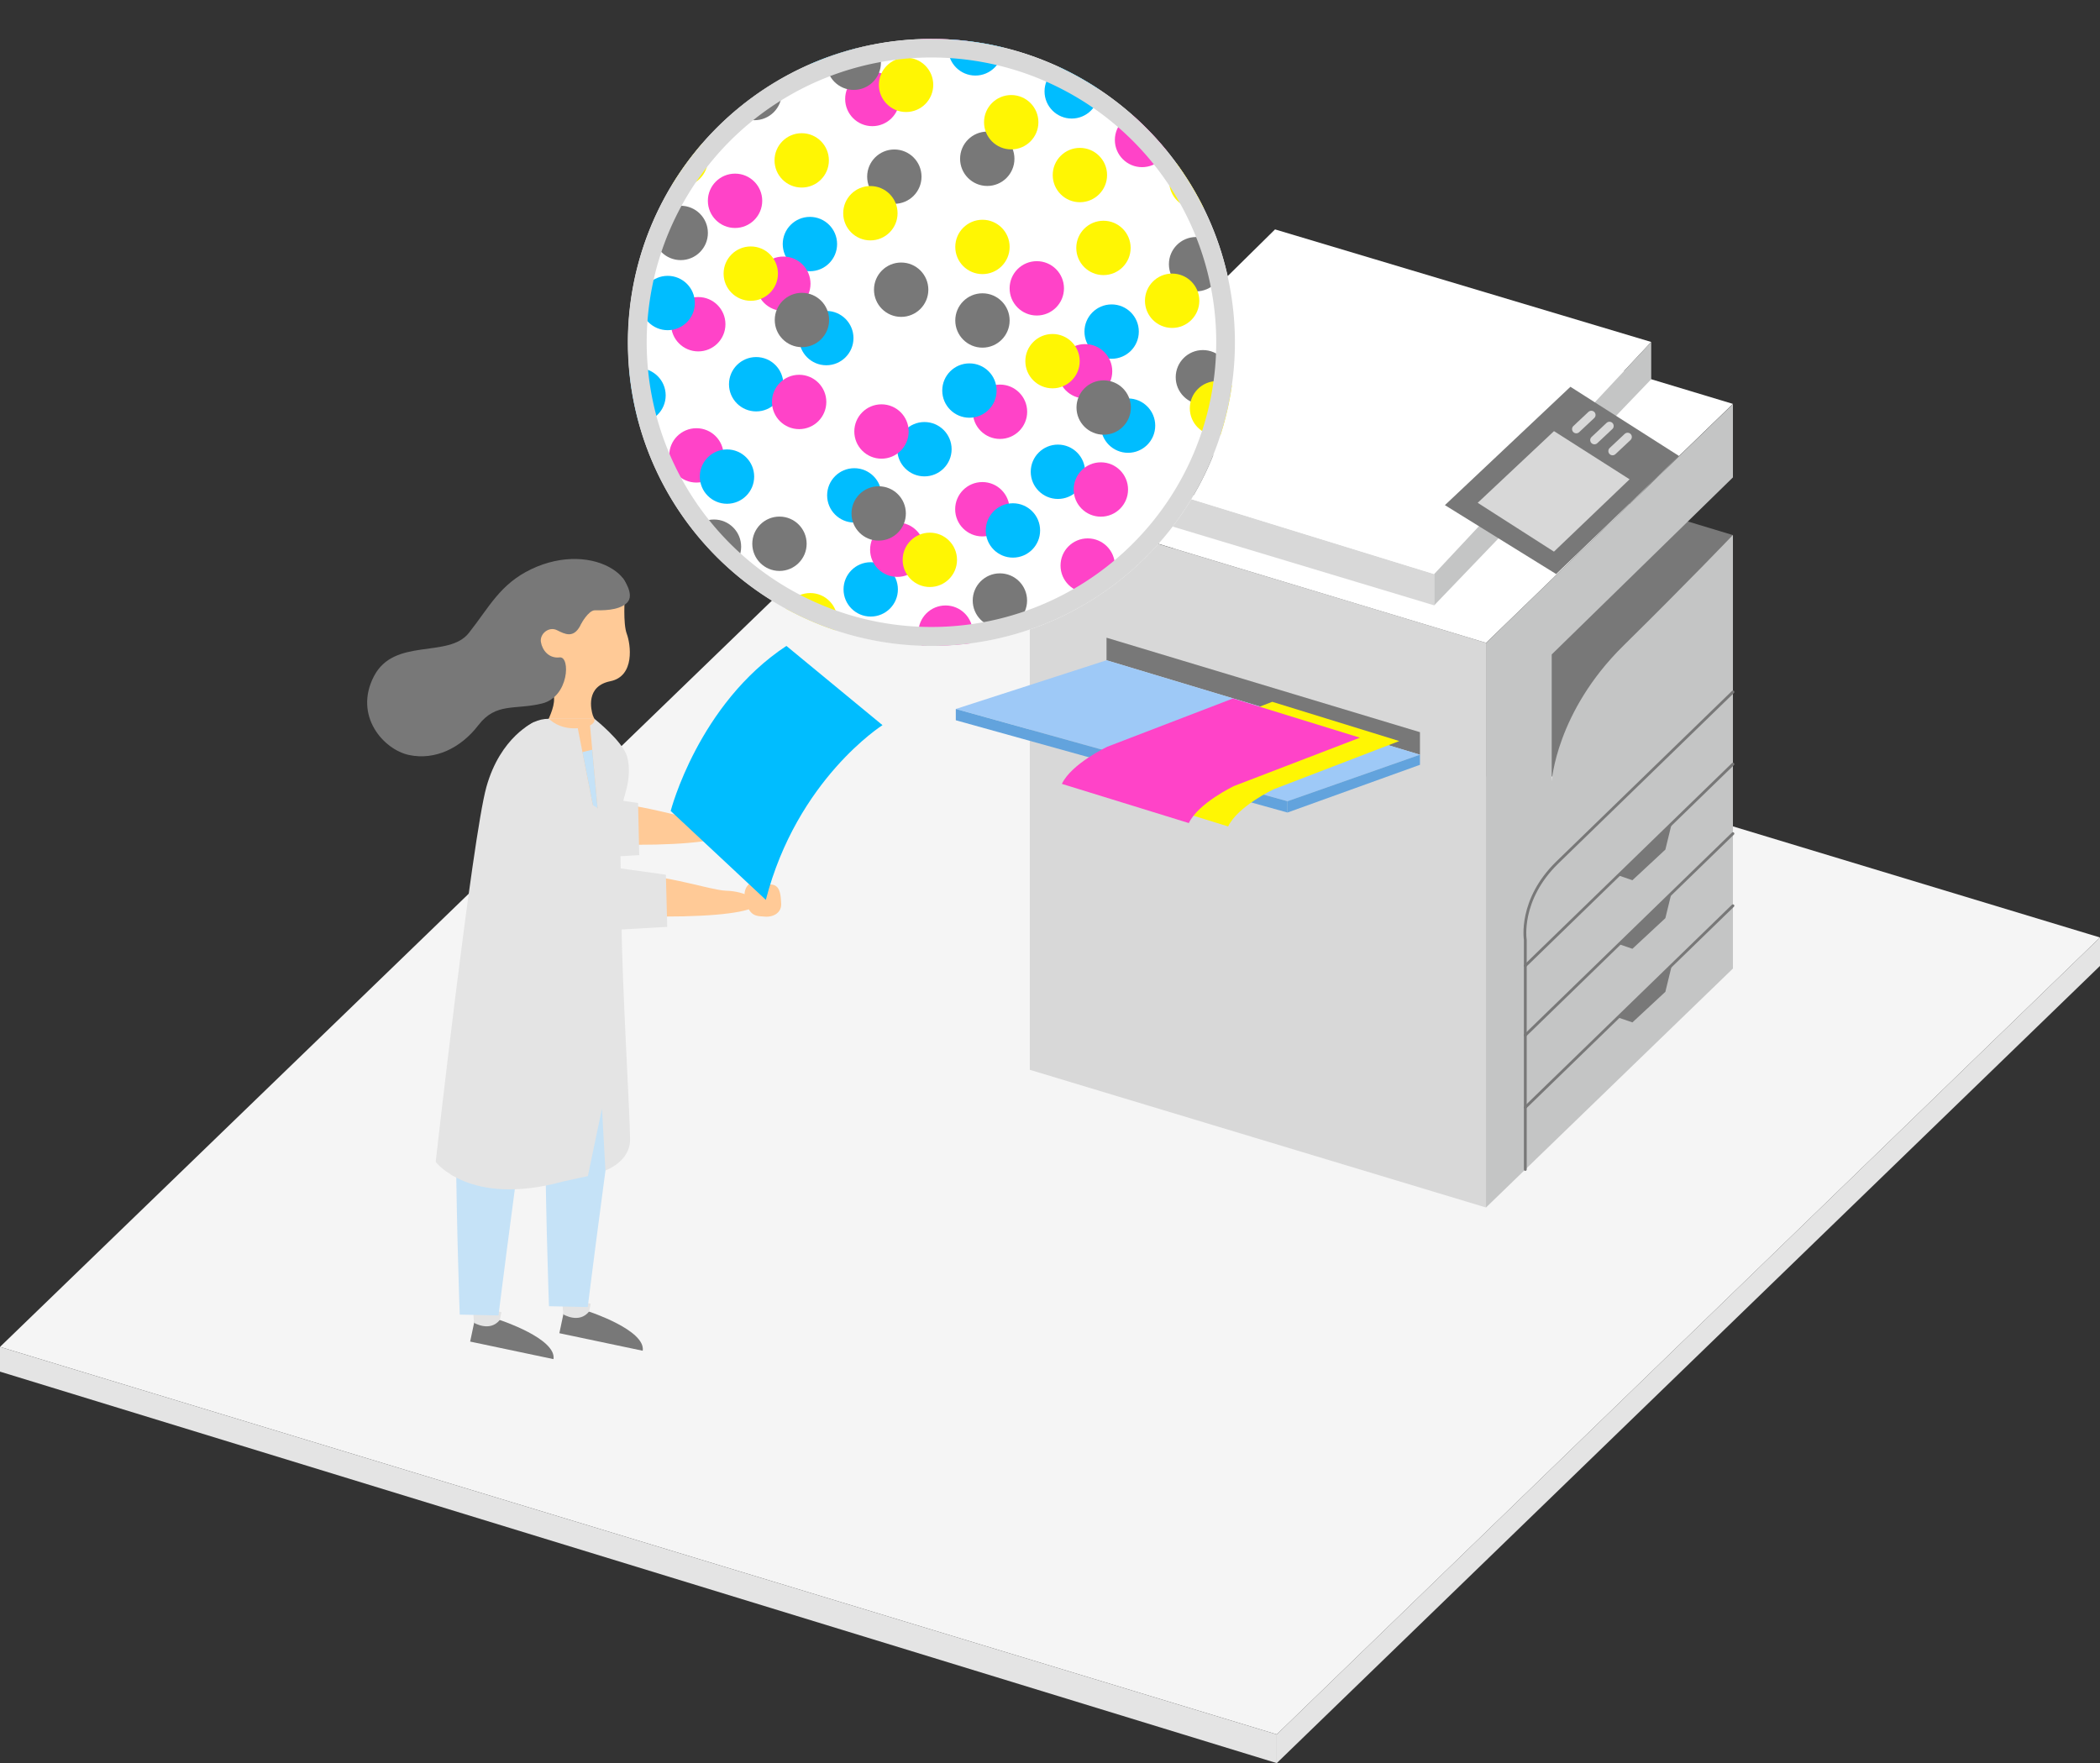 <svg xmlns="http://www.w3.org/2000/svg" xmlns:xlink="http://www.w3.org/1999/xlink" viewBox="0 0 957.34 803.83"><rect x="0" y="0" width="957.34" height="803.83" fill="#333333" stroke="none"/><defs><style>.cls-1,.cls-11,.cls-8{fill:none;}.cls-2{fill:#f5f5f5;}.cls-3{fill:#e4e4e4;}.cls-4{fill:#787878;}.cls-5{fill:#fff;}.cls-6{fill:#d8d8d8;}.cls-7{fill:#c4c5c5;}.cls-8{stroke:#787878;stroke-width:1.28px;}.cls-11,.cls-8{stroke-linecap:round;stroke-miterlimit:10;}.cls-9{fill:#9ec9f7;}.cls-10{fill:#62a3dd;}.cls-11{stroke:#d8d8d8;stroke-width:3.85px;}.cls-12{fill:#ffca97;}.cls-13{fill:#c5e2f7;}.cls-14{fill:#00bdff;}.cls-15{clip-path:url(#clip-path);}.cls-16{fill:#ff43c8;}.cls-17{fill:#fff603;}</style><clipPath id="clip-path" transform="translate(0 17.73)"><circle class="cls-1" cx="424.64" cy="138.36" r="138.34"/></clipPath></defs><title>popimg-06</title><g id="レイヤー_2" data-name="レイヤー 2"><g id="_無機材料_光材料" data-name="⑥無機材料、光材料"><polygon class="cls-2" points="0 614.07 582.05 790.75 957.34 427.41 375.29 251.22 0 614.07"/><polygon class="cls-3" points="0 614.07 582.05 790.75 582.05 803.83 0 625.35 0 614.07"/><polygon class="cls-3" points="582.05 790.75 582.05 803.83 957.34 440.37 957.34 427.41 582.05 790.75"/><polygon class="cls-4" points="790 243.96 535.03 166.83 535.03 354.05 721.69 354.05 790 243.96"/><polygon class="cls-5" points="677.43 293.09 790 184.14 582.04 121.38 469.47 230.22 619.52 275.58 677.43 293.06 677.43 293.09"/><polygon class="cls-6" points="677.43 293.09 619.52 275.58 469.47 230.3 469.47 487.75 677.43 550.52 677.43 293.17 677.43 293.09"/><path class="cls-7" d="M677.43,532.79,790,423.84V226.17s-19.4,20.38-50,50.55-32.61,61.82-32.61,61.82v-57.9L790,199.93V166.49l-112.57,109Z" transform="translate(0 17.73)"/><polygon class="cls-4" points="504.44 301.02 647.32 344.08 647.32 333.81 504.44 290.74 504.44 301.02"/><line class="cls-8" x1="790" y1="348.38" x2="695.35" y2="440.29"/><line class="cls-8" x1="790" y1="380.06" x2="695.35" y2="471.97"/><line class="cls-8" x1="790" y1="412.95" x2="695.35" y2="504.87"/><path class="cls-8" d="M695.35,515.45V410.75s-3-18.16,14.66-35.32l80-77.68" transform="translate(0 17.73)"/><polygon class="cls-4" points="737.77 399.1 744.18 401.31 759.2 387.35 762.1 375.47 737.77 399.1"/><polygon class="cls-4" points="737.77 430.36 744.18 432.57 759.2 418.61 762.1 406.73 737.77 430.36"/><polygon class="cls-4" points="737.77 463.93 744.18 466.13 759.2 452.18 762.1 440.29 737.77 463.93"/><polygon class="cls-9" points="647.32 344.08 587.01 365.3 435.73 323.23 504.44 301.02 647.32 344.08"/><polygon class="cls-10" points="435.73 323.23 435.73 328.38 586.93 370.45 586.93 365.3 435.73 323.23"/><polygon class="cls-10" points="586.93 370.45 647.32 348.69 647.32 344.08 586.93 365.3 586.93 370.45"/><polygon class="cls-6" points="477.16 222.78 477.16 207.24 653.81 261.72 653.81 275.99 477.16 222.78"/><polygon class="cls-5" points="477.16 207.24 581.26 104.59 752.75 155.91 653.81 261.72 477.16 207.24"/><polygon class="cls-7" points="752.75 155.91 653.81 261.72 653.81 275.99 752.75 172.9 752.75 155.91"/><polygon class="cls-4" points="765.45 207.9 715.92 176.34 658.7 230.3 709.42 261.72 765.45 207.9"/><polygon class="cls-6" points="742.89 218.52 708.43 196.56 673.65 229.24 708.41 251.5 742.89 218.52"/><line class="cls-11" x1="718.59" y1="195.63" x2="725.45" y2="189.19"/><line class="cls-11" x1="726.86" y1="200.64" x2="733.72" y2="194.2"/><line class="cls-11" x1="735.13" y1="205.65" x2="741.99" y2="199.21"/><path class="cls-12" d="M256.77,360.75s7.25,6.64,33.06,6.67,39.45-2.28,41.84-4.9-5.17-6.72-13.36-6.87-41.87-12.27-54.39-5S256.77,360.75,256.77,360.75Z" transform="translate(0 17.73)"/><path class="cls-3" d="M291.42,372.14l-41,2.34c-9.37-2.13-13.46-1.77-18-24.35s3.51-33.9,19.71-34.57,16.74,29.71,16.74,29.71l22,3.07Z" transform="translate(0 17.73)"/><path class="cls-12" d="M338.32,352.82a3.48,3.48,0,0,0-4-2.61c-3.25.6-9.27,2.51-7.25,10s5.27,6.92,8.88,7.24,7.6-1.61,7.4-5.92S342.85,352.76,338.32,352.82Z" transform="translate(0 17.73)"/><path class="cls-12" d="M284.84,254.44s-.89,12.08.89,16.8,3.83,19.32-7.49,21.61-8.83,12.87-8,15.52,8.67,13.74,1.58,18.63-26.79,2.78-26-5.37,12-20.12,3.78-26.8-15.8-26.11-15.8-26.11l19.12-16.64Z" transform="translate(0 17.73)"/><path class="cls-4" d="M285.45,252.88s-7.42-5.56-14.84-1.23-3.09,10.51-6.19,16.08-6.8,3.71-10.51,1.85-7.94,1.69-7.32,5.41,3.61,7.58,8.56,7,4.33,17.94-8,21-21-.62-29.07,9.9-19.8,16.08-31.55,13.61-25.36-17.94-16.08-35.88,34-8,43.3-19.79,14.22-22.27,28.45-29.07,28.45-5.57,37.11,0S285.45,252.88,285.45,252.88Z" transform="translate(0 17.73)"/><path class="cls-4" d="M264.88,266.77s3.36-6.26,6.3-6.26,10.72.33,14.6-3.36S284,245.94,284,245.94l-19.08,2-5.56,13.82Z" transform="translate(0 17.73)"/><path class="cls-3" d="M271,310s12.73,10.12,14.81,17,.84,18.45-7.4,30.47-3.74,28.85-3.74,28.85h-53.4s7.12-19.23,6.52-30.35,1.87-46,22.54-46Z" transform="translate(0 17.73)"/><path class="cls-12" d="M250.3,310s4.4,4.94,13.1,4.27S271,310,271,310Z" transform="translate(0 17.73)"/><path class="cls-4" d="M293,598.1l-38-8,2.56-12.15,11,2.32S294.4,588.72,293,598.1Z" transform="translate(0 17.73)"/><path class="cls-3" d="M256.79,581.52s7.24,4.38,11.75-1.29l.76-3.56-13.1-2.77Z" transform="translate(0 17.73)"/><path class="cls-13" d="M266.37,445.94s19.09,3.12,13.47,42.5c-5.78,40.45-11.9,89.74-11.9,89.74l-17.67-.38s-2-53.83-1.81-100.29C248.46,477.51,247.87,445.63,266.37,445.94Z" transform="translate(0 17.73)"/><path class="cls-4" d="M252.33,601.92l-38-8,2.57-12.14,11,2.32S253.71,592.55,252.33,601.92Z" transform="translate(0 17.73)"/><path class="cls-3" d="M216.09,585.35s7.24,4.38,11.76-1.29l.75-3.56-13.09-2.77Z" transform="translate(0 17.73)"/><path class="cls-13" d="M225.67,449.76s19.09,3.13,13.47,42.5C233.37,532.72,227.25,582,227.25,582l-17.67-.38s-2-53.83-1.82-100.29C207.76,481.34,207.18,449.45,225.67,449.76Z" transform="translate(0 17.73)"/><path class="cls-3" d="M198.62,512s15.41,20.56,57.81,9L268,518.46l6.43-30.84L276,515.88s11.24-3.85,11.24-14.12-3.86-74.52-3.86-98.93-2-46.78,1.58-58.72l-41.51-32.6s-15.31,6.52-21.74,29.65S198.62,512,198.62,512Z" transform="translate(0 17.73)"/><polygon class="cls-12" points="263.4 332.04 274.03 386.26 268.71 327.77 263.4 332.04"/><polygon class="cls-13" points="265.53 342.89 269.99 341.8 274.03 386.26 265.53 342.89"/><path class="cls-12" d="M269.54,393.47s7.24,6.64,33,6.67,39.45-2.28,41.85-4.9-5.18-6.72-13.37-6.87-41.87-12.27-54.39-5S269.54,393.47,269.54,393.47Z" transform="translate(0 17.73)"/><path class="cls-3" d="M304.18,404.85l-41,2.35c-9.38-2.13-13.46-1.77-18-24.35s3.51-33.9,19.7-34.57S281.56,378,281.56,378l22,3.06Z" transform="translate(0 17.73)"/><path class="cls-12" d="M351.08,385.53a3.46,3.46,0,0,0-4-2.6c-3.24.6-9.26,2.51-7.24,10s5.26,6.93,8.88,7.24,7.6-1.61,7.39-5.91S355.62,385.48,351.08,385.53Z" transform="translate(0 17.73)"/><path class="cls-14" d="M358.5,276.75l43.81,36.13s-39,24.66-53.18,79.66L305.75,352S318.3,303.3,358.5,276.75Z" transform="translate(0 17.73)"/><circle class="cls-5" cx="424.64" cy="156.09" r="138.34"/><g class="cls-15"><circle class="cls-16" cx="472.65" cy="131.46" r="12.39"/><circle class="cls-17" cx="503.04" cy="113.03" r="12.39"/><circle class="cls-4" cx="545.27" cy="120.45" r="12.39"/><circle class="cls-14" cx="506.77" cy="151.18" r="12.39"/><circle class="cls-16" cx="494.66" cy="169.27" r="12.39"/><circle class="cls-17" cx="534.35" cy="137.12" r="12.39"/><circle class="cls-4" cx="548.37" cy="171.99" r="12.39"/><circle class="cls-14" cx="514.25" cy="194.05" r="12.39"/><circle class="cls-16" cx="455.87" cy="187.73" r="12.39"/><circle class="cls-17" cx="479.82" cy="164.66" r="12.39"/><circle class="cls-4" cx="503.14" cy="185.8" r="12.39"/><circle class="cls-14" cx="482.28" cy="215.09" r="12.39"/><circle class="cls-16" cx="501.86" cy="223.17" r="12.39"/><circle class="cls-17" cx="447.88" cy="112.58" r="12.39"/><circle class="cls-4" cx="447.88" cy="146.11" r="12.39"/><circle class="cls-14" cx="441.94" cy="178.06" r="12.39"/><circle class="cls-16" cx="335.09" cy="91.55" r="12.39"/><circle class="cls-17" cx="365.48" cy="73.12" r="12.39"/><circle class="cls-4" cx="407.71" cy="80.54" r="12.39"/><circle class="cls-14" cx="369.22" cy="111.27" r="12.39"/><circle class="cls-16" cx="357.1" cy="129.36" r="12.39"/><circle class="cls-17" cx="396.79" cy="97.21" r="12.39"/><circle class="cls-4" cx="410.82" cy="132.08" r="12.39"/><circle class="cls-14" cx="376.69" cy="154.14" r="12.39"/><circle class="cls-16" cx="318.32" cy="147.82" r="12.39"/><circle class="cls-17" cx="342.26" cy="124.75" r="12.39"/><circle class="cls-4" cx="365.58" cy="145.89" r="12.39"/><circle class="cls-14" cx="344.72" cy="175.18" r="12.39"/><circle class="cls-16" cx="364.31" cy="183.26" r="12.39"/><circle class="cls-17" cx="310.32" cy="72.67" r="12.39"/><circle class="cls-4" cx="310.32" cy="106.2" r="12.39"/><circle class="cls-14" cx="304.38" cy="138.15" r="12.39"/><circle class="cls-16" cx="579.57" cy="205.02" r="12.39"/><circle class="cls-17" cx="554.8" cy="186.14" r="12.39"/><circle class="cls-4" cx="554.8" cy="219.67" r="12.39"/><circle class="cls-14" cx="548.86" cy="251.62" r="12.39"/><circle class="cls-16" cx="431.06" cy="288.43" r="12.39"/><circle class="cls-17" cx="400.67" cy="306.86" r="12.39"/><circle class="cls-4" cx="358.44" cy="299.44" r="12.39"/><circle class="cls-14" cx="396.94" cy="268.71" r="12.39"/><circle class="cls-16" cx="409.05" cy="250.62" r="12.39"/><circle class="cls-17" cx="369.36" cy="282.77" r="12.39"/><circle class="cls-4" cx="355.34" cy="247.91" r="12.39"/><circle class="cls-14" cx="389.46" cy="225.85" r="12.39"/><circle class="cls-16" cx="447.83" cy="232.17" r="12.39"/><circle class="cls-17" cx="423.89" cy="255.24" r="12.39"/><circle class="cls-4" cx="400.57" cy="234.09" r="12.39"/><circle class="cls-14" cx="421.43" cy="204.8" r="12.39"/><circle class="cls-16" cx="401.85" cy="196.73" r="12.39"/><circle class="cls-17" cx="455.83" cy="307.32" r="12.39"/><circle class="cls-4" cx="455.83" cy="273.79" r="12.39"/><circle class="cls-14" cx="461.77" cy="241.84" r="12.39"/><circle class="cls-16" cx="495.86" cy="257.85" r="12.39"/><circle class="cls-17" cx="492.3" cy="79.81" r="12.39"/><circle class="cls-4" cx="450.07" cy="72.39" r="12.39"/><circle class="cls-14" cx="488.57" cy="41.66" r="12.39"/><circle class="cls-16" cx="397.68" cy="45.13" r="12.39"/><circle class="cls-17" cx="460.99" cy="55.72" r="12.39"/><circle class="cls-4" cx="343.97" cy="42.41" r="12.39"/><circle class="cls-14" cx="378.09" cy="20.35" r="12.39"/><circle class="cls-16" cx="317.48" cy="207.62" r="12.39"/><circle class="cls-17" cx="413.06" cy="38.68" r="12.39"/><circle class="cls-4" cx="389.2" cy="28.6" r="12.39"/><circle class="cls-14" cx="291.08" cy="180.26" r="12.39"/><circle class="cls-16" cx="271.49" cy="172.18" r="12.39"/><circle class="cls-17" cx="520.63" cy="276.73" r="12.39"/><circle class="cls-4" cx="325.48" cy="249.24" r="12.39"/><circle class="cls-14" cx="331.42" cy="217.29" r="12.39"/><circle class="cls-16" cx="520.63" cy="63.82" r="12.39"/><circle class="cls-16" cx="430.72" cy="12.39" r="12.39"/><circle class="cls-17" cx="545.4" cy="82.7" r="12.39"/><circle class="cls-4" cx="545.4" cy="49.17" r="12.39"/><circle class="cls-14" cx="444.65" cy="22.06" r="12.39"/></g><path class="cls-6" d="M424.77,0V8.48a129.82,129.82,0,1,1-63.92,16.75A129.74,129.74,0,0,1,424.77,8.48V0m0,0a138.38,138.38,0,1,0,69.46,18.8A138.3,138.3,0,0,0,424.77,0Z" transform="translate(0 17.73)"/><path class="cls-17" d="M637.88,320.13l-57.28,22s-16.31,7.7-20.72,16.93L502,341.17c4.41-9.23,20.72-16.93,20.72-16.93l57.28-22Z" transform="translate(0 17.73)"/><path class="cls-16" d="M619.94,318.59l-57.28,22s-16.3,7.7-20.71,16.93l-57.87-17.87c4.41-9.23,20.71-16.93,20.71-16.93l57.28-22Z" transform="translate(0 17.73)"/></g></g></svg>
